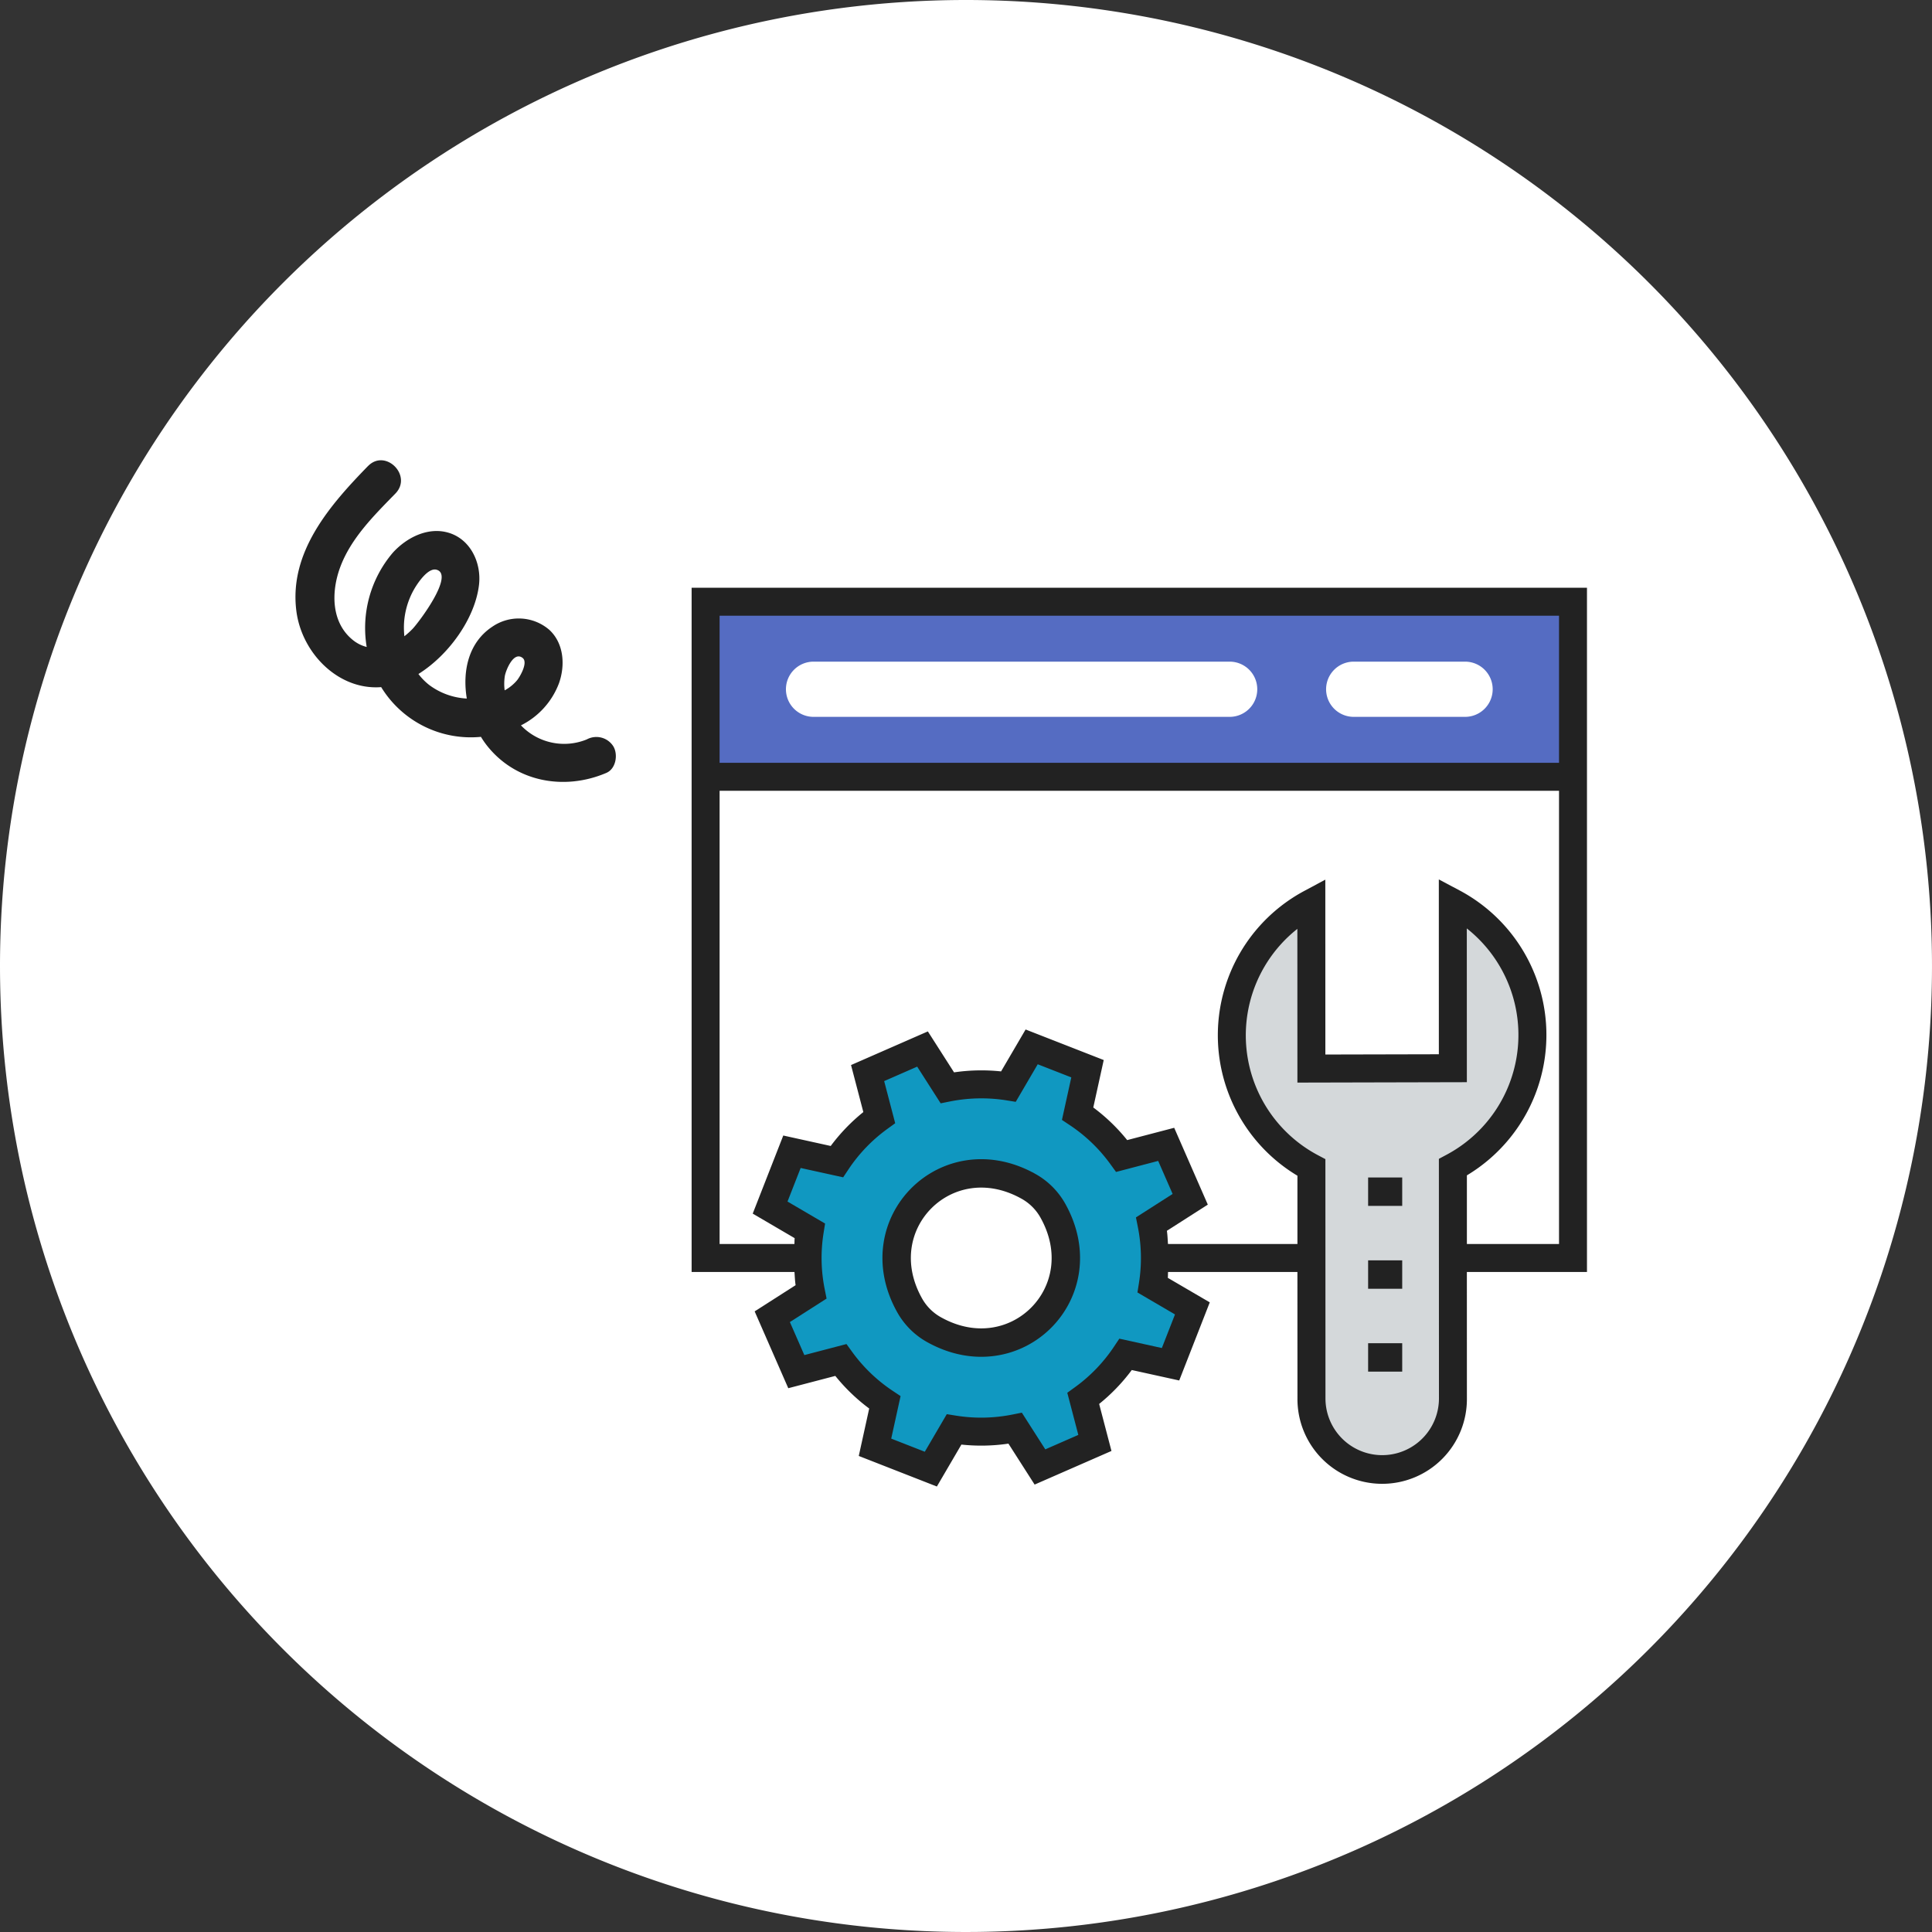 <svg xmlns="http://www.w3.org/2000/svg" xmlns:xlink="http://www.w3.org/1999/xlink" width="340" height="340" viewBox="0 0 340 340">
  <rect x="0" y="0" width="340" height="340" fill="#333333" stroke="none"/>
  <defs>
    <clipPath id="clip-path">
      <rect id="長方形_2553" data-name="長方形 2553" width="157.573" height="158.17" fill="none"/>
    </clipPath>
  </defs>
  <g id="グループ_9678" data-name="グループ 9678" transform="translate(-1285 -3225)">
    <path id="パス_27586" data-name="パス 27586" d="M170,0A170,170,0,1,1,0,170,170,170,0,0,1,170,0Z" transform="translate(1285 3225)" fill="#fff"/>
    <g id="グループ_9675" data-name="グループ 9675">
      <g id="グループ_8870" data-name="グループ 8870" transform="translate(1406.714 3328.432)">
        <rect id="長方形_2548" data-name="長方形 2548" width="152.649" height="84.686" transform="translate(2.461 33.268)" fill="#fff"/>
        <rect id="長方形_2549" data-name="長方形 2549" width="152.649" height="30.807" transform="translate(2.461 2.461)" fill="#556cc2"/>
        <g id="グループ_8869" data-name="グループ 8869">
          <g id="グループ_8868" data-name="グループ 8868">
            <g id="グループ_8867" data-name="グループ 8867" clip-path="url(#clip-path)">
              <path id="パス_26890" data-name="パス 26890" d="M8.586,11.586h0a4.858,4.858,0,0,0,4.858,4.858H86.673a4.858,4.858,0,1,0,0-9.716H13.444a4.858,4.858,0,0,0-4.858,4.858" transform="translate(8.012 6.279)" fill="#fff"/>
              <path id="パス_26891" data-name="パス 26891" d="M57.759,11.586h0a4.858,4.858,0,0,0,4.858,4.858h19.6a4.858,4.858,0,0,0,0-9.716h-19.6a4.858,4.858,0,0,0-4.858,4.858" transform="translate(53.899 6.279)" fill="#fff"/>
              <path id="パス_26892" data-name="パス 26892" d="M63.184,75.284l.012,40.628a12.448,12.448,0,1,0,24.9-.006l-.012-40.68a26.349,26.349,0,0,0-.012-46.555l.008,29.137-24.9.056L63.17,28.729a26.35,26.35,0,0,0,.014,46.555" transform="translate(45.89 26.755)" fill="#d4d8da"/>
              <path id="パス_26893" data-name="パス 26893" d="M77.612,97.649l3.845-9.826L74.482,83.74a30.336,30.336,0,0,0-.218-10.766l6.813-4.355-4.23-9.668L69.025,61a30.4,30.4,0,0,0-7.762-7.464L63,45.641,53.171,41.8,49.09,48.771a30.38,30.38,0,0,0-10.766.217l-4.357-6.811L24.3,46.407l2.047,7.822a30.372,30.372,0,0,0-7.466,7.762l-7.893-1.736L7.146,70.082l6.975,4.081a30.38,30.38,0,0,0,.217,10.766L7.525,89.286l4.23,9.666L19.578,96.9a30.373,30.373,0,0,0,7.762,7.466L25.6,112.264l9.826,3.843,4.081-6.975a30.38,30.38,0,0,0,10.766-.217l4.357,6.813L64.3,111.5l-2.049-7.824a30.34,30.34,0,0,0,7.466-7.762Z" transform="translate(6.668 39.003)" fill="#1098c1"/>
              <path id="パス_26894" data-name="パス 26894" d="M0,0V120.417H18.1c.06.773.081,1.55.2,2.322l-7.207,4.609L17.01,140.87l8.276-2.165a32.734,32.734,0,0,0,5.964,5.738l-1.835,8.349L43.16,158.17l4.317-7.381a32.852,32.852,0,0,0,8.276-.166l4.609,7.207,13.523-5.917-2.167-8.274a32.642,32.642,0,0,0,5.74-5.968l8.351,1.838,5.376-13.747L83.8,121.446c.037-.342.019-.686.044-1.028h22.765l.008,22.249a14.91,14.91,0,1,0,29.819-.008l-.006-22.241h21.137V0ZM85.065,127.887l-2.312,5.91L75.27,132.15l-.934,1.4a27.824,27.824,0,0,1-6.861,7.133l-1.363.988,1.941,7.416-5.811,2.544-4.129-6.459-1.653.331a27.939,27.939,0,0,1-9.892.2l-1.663-.265-3.87,6.613-5.908-2.312,1.645-7.483-1.4-.932a27.878,27.878,0,0,1-7.131-6.861l-.99-1.365-7.414,1.943-2.544-5.813,6.459-4.131-.331-1.651a27.8,27.8,0,0,1-.2-9.892l.265-1.663-6.611-3.87,2.312-5.908,7.481,1.645.934-1.4a27.854,27.854,0,0,1,6.861-7.133l1.363-.988-1.941-7.414,5.811-2.544,4.131,6.457,1.649-.331a28.144,28.144,0,0,1,9.9-.2l1.663.269,3.87-6.613,5.908,2.31-1.647,7.483,1.4.934a27.8,27.8,0,0,1,7.13,6.859l.99,1.365,7.416-1.943,2.542,5.813-6.457,4.129.331,1.653a27.858,27.858,0,0,1,.2,9.894l-.265,1.663Zm46.441-27.381.012,42.155a9.986,9.986,0,1,1-19.972.006l-.012-42.11-1.307-.692A23.875,23.875,0,0,1,106.6,60.033l.008,27.053,29.821-.07-.01-27.061a23.891,23.891,0,0,1-3.611,39.854Zm21.143,14.988H136.434l0-12.082a28.809,28.809,0,0,0-1.322-50.162l-3.617-1.92L131.5,82.1l-19.972.046-.008-30.776L107.9,53.313a28.812,28.812,0,0,0-1.288,50.162l0,12.019H83.832c-.058-.777-.079-1.552-.193-2.326l7.2-4.607L84.926,95.041l-8.274,2.165a32.632,32.632,0,0,0-5.966-5.74l1.837-8.349L58.776,77.741l-4.317,7.377a32.945,32.945,0,0,0-8.276.168l-4.609-7.207L28.054,84l2.165,8.274a32.755,32.755,0,0,0-5.74,5.966L16.13,96.4l-5.378,13.745,7.381,4.319c-.037.34-.019.684-.044,1.028H4.924V35.731H152.649ZM4.924,4.924H152.647V30.805H4.924Z" transform="translate(0 0)" fill="#222"/>
              <path id="パス_26895" data-name="パス 26895" d="M46.134,59.834c8.086,14.369-6.582,29.036-20.95,20.95a11.1,11.1,0,0,1-4.212-4.212c-8.09-14.369,6.582-29.04,20.95-20.95a11.116,11.116,0,0,1,4.212,4.212" transform="translate(17.417 49.752)" fill="#fff"/>
              <path id="パス_26896" data-name="パス 26896" d="M46.134,59.834c8.086,14.369-6.582,29.036-20.95,20.95a11.1,11.1,0,0,1-4.212-4.212c-8.09-14.369,6.582-29.04,20.95-20.95A11.116,11.116,0,0,1,46.134,59.834Z" transform="translate(17.417 49.752)" fill="none" stroke="#222" stroke-miterlimit="10" stroke-width="5"/>
              <rect id="長方形_2550" data-name="長方形 2550" width="6" height="5" transform="translate(119.052 103.784)" fill="#222"/>
              <rect id="長方形_2551" data-name="長方形 2551" width="6" height="5" transform="translate(119.052 118.368)" fill="#222"/>
              <rect id="長方形_2552" data-name="長方形 2552" width="6" height="5" transform="translate(119.052 132.952)" fill="#222"/>
            </g>
          </g>
        </g>
      </g>
      <path id="パス_27403" data-name="パス 27403" d="M241.321,16.53c-6.7,6.874-13.907,15.135-12.6,25.476.943,7.455,7.418,14,14.929,13.42a18.5,18.5,0,0,0,17.556,8.75,15.758,15.758,0,0,0,.887,1.313c5.052,6.629,13.734,8.221,21.191,5.029,1.691-.725,2.081-3.24,1.224-4.668a3.53,3.53,0,0,0-4.668-1.224,10.51,10.51,0,0,1-11.592-2.471,13.655,13.655,0,0,0,6.677-7.371c1.132-3.14.907-7.018-1.661-9.417a8.22,8.22,0,0,0-10.079-.558c-4.194,2.78-5.266,7.834-4.467,12.628a12.089,12.089,0,0,1-6.613-2.386,10.4,10.4,0,0,1-1.9-1.935c5.381-3.363,9.981-9.825,10.662-15.7.441-3.8-1.439-7.957-5.307-9.143-3.634-1.113-7.438.827-9.857,3.493A20.429,20.429,0,0,0,241.1,48.36a6.265,6.265,0,0,1-2.313-1.128c-3.96-3.079-3.956-8.519-2.372-12.845,1.888-5.154,5.99-9.182,9.739-13.03,3.067-3.15-1.756-7.978-4.828-4.826m24.087,36.936c.174-1,1.538-4.426,3.127-3.177,1.006.79-.456,3.284-.966,3.918a7.515,7.515,0,0,1-2.192,1.785,8.909,8.909,0,0,1,.03-2.525m-17.747-9.158a13.642,13.642,0,0,1,1.809-6.159c.578-.995,2.424-3.807,3.928-3.382,3.2.9-3.156,9.281-4.209,10.388a14.141,14.141,0,0,1-1.461,1.318,15.2,15.2,0,0,1-.068-2.164" transform="translate(1108.431 3290.496)" fill="#222"/>
    </g>
  </g>
</svg>
